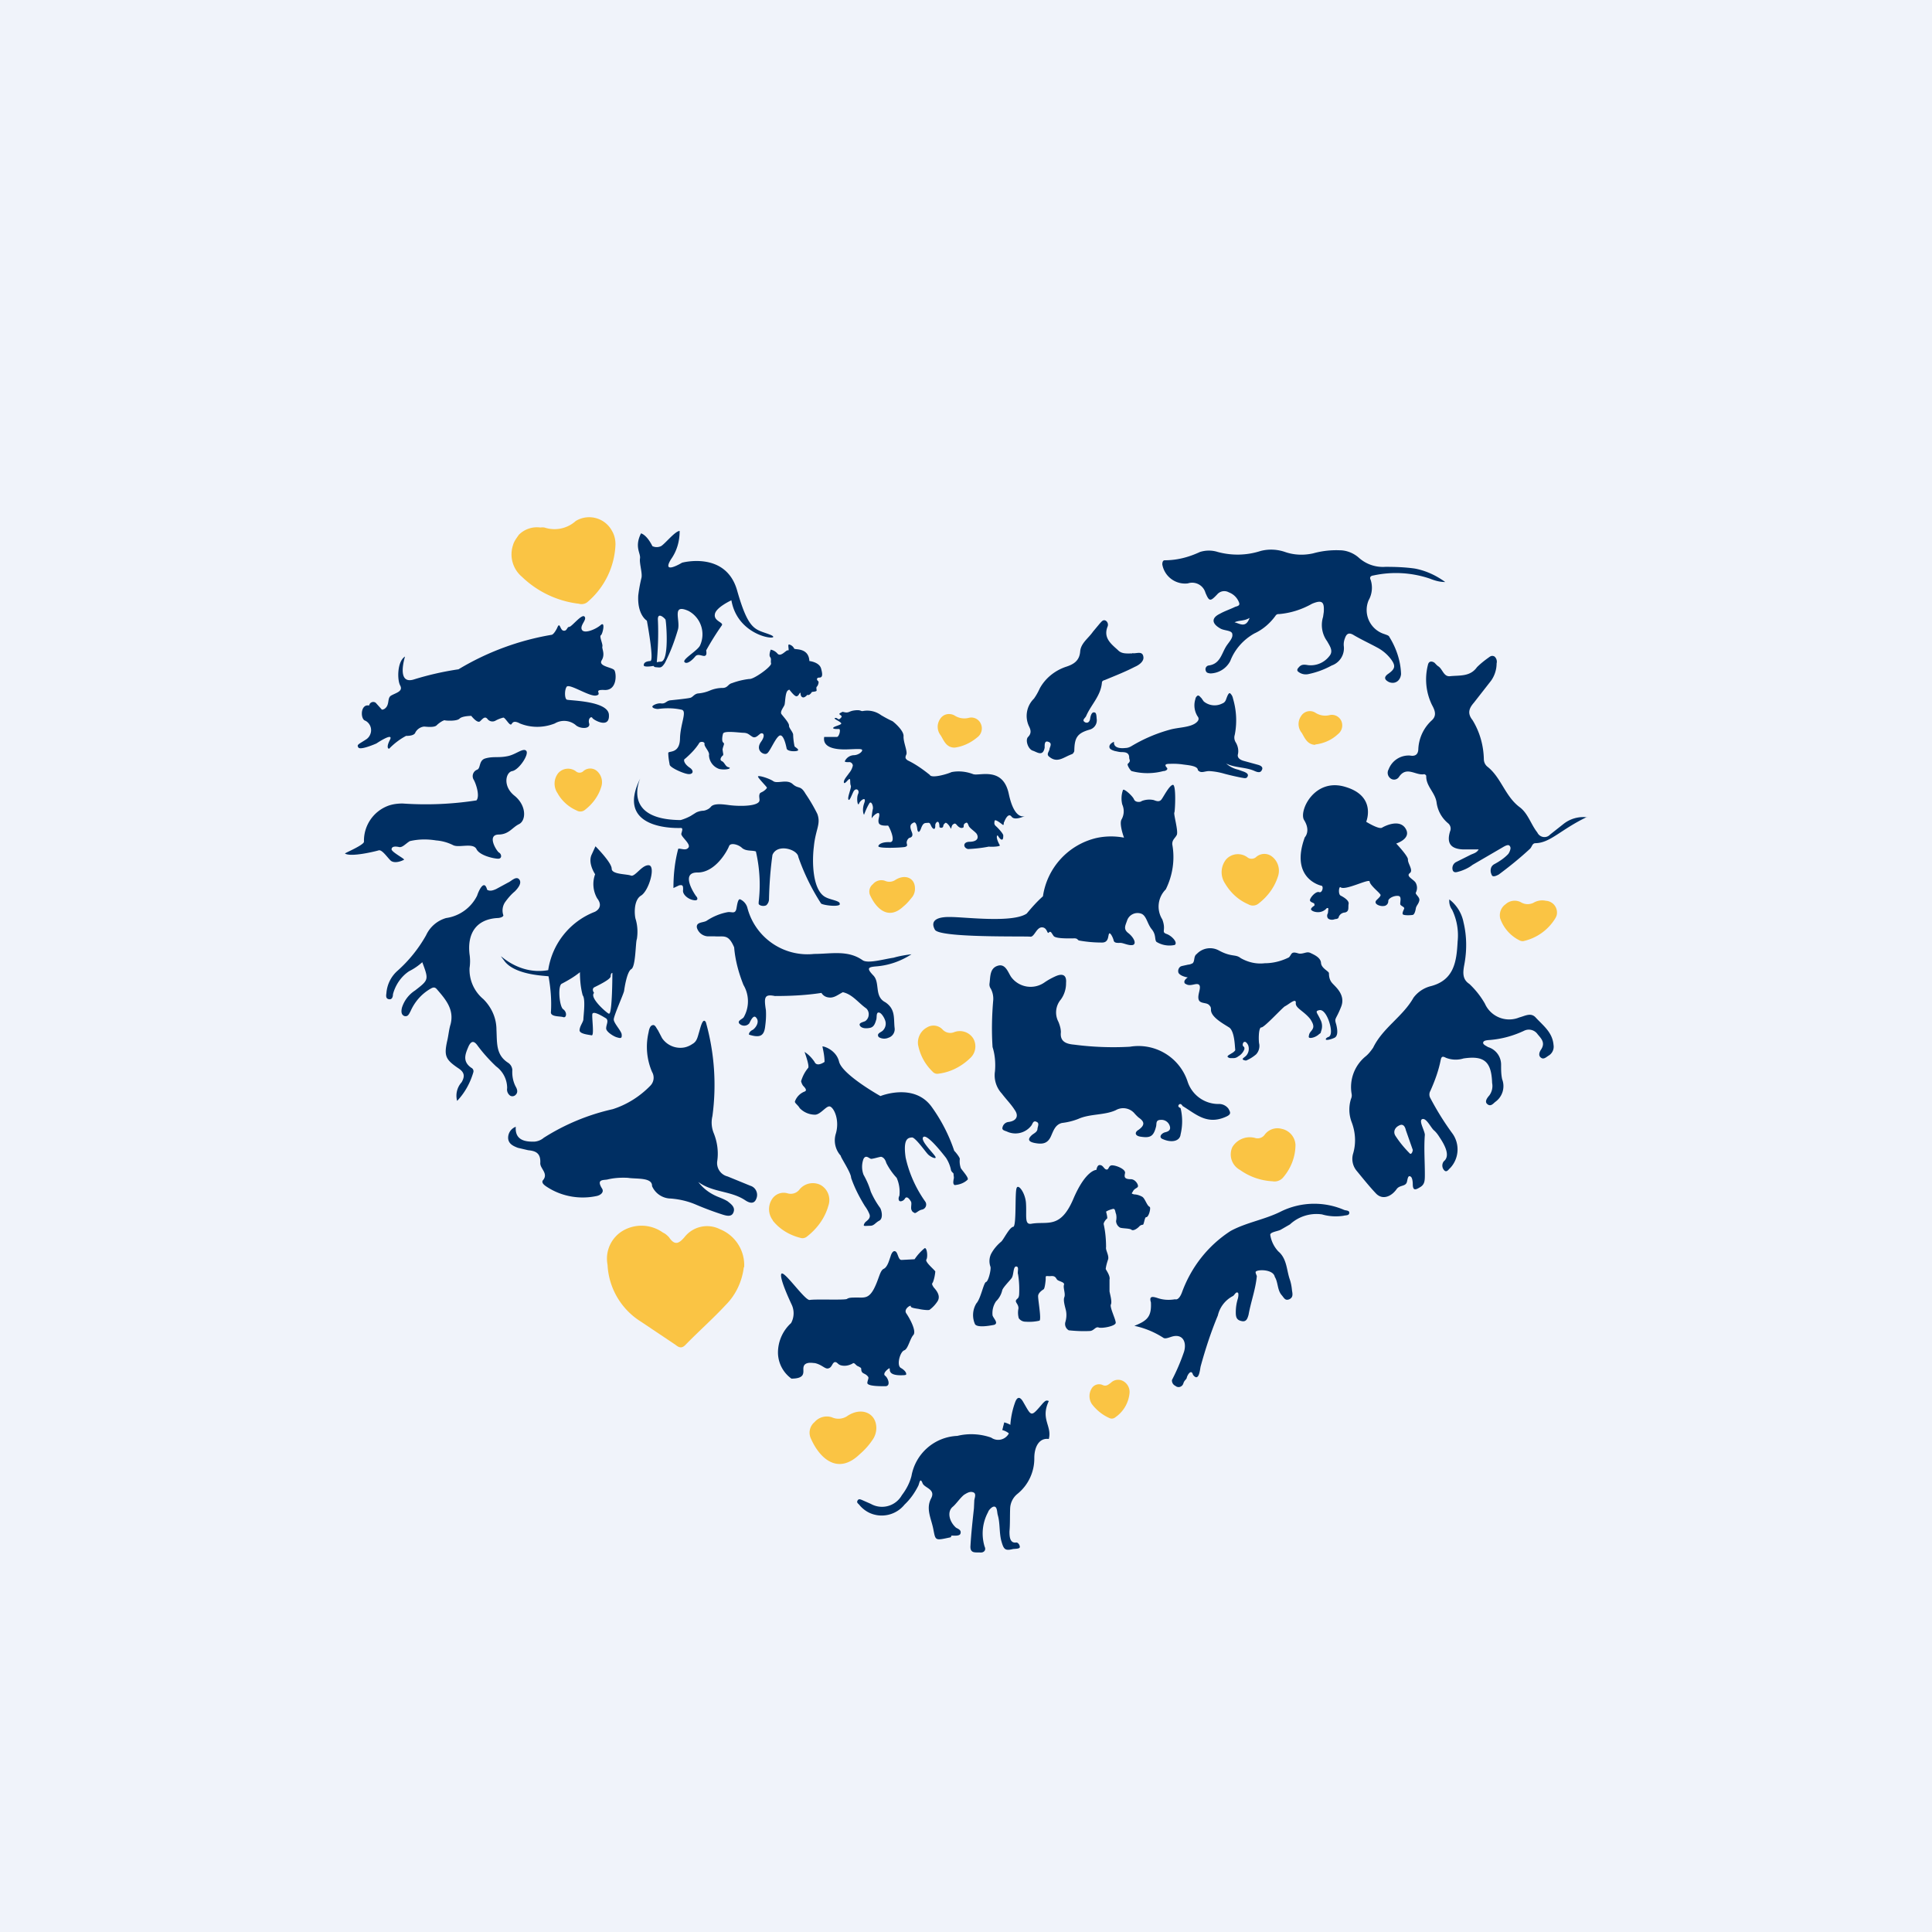 <svg width="56" height="56" viewBox="0 0 56 56" xmlns="http://www.w3.org/2000/svg"><path fill="#F0F3FA" d="M0 0h56v56H0z"/><path d="M30.4 40.61c-.25.53.1.72 0 1.1-.28-.04-.42.23-.42.55a1.32 1.32 0 0 1-.5 1.05.57.57 0 0 0-.2.4c-.01.22 0 .46-.02.68 0 .15.01.35.2.32.05 0 .1.07.1.13s-.14.05-.2.06c-.24.06-.27 0-.34-.25-.06-.25-.03-.5-.1-.74-.02-.06-.01-.25-.11-.24-.06 0-.16.11-.17.16a1.3 1.3 0 0 0-.1 1c.05.1-.02.18-.13.17-.13-.01-.3.04-.28-.2.02-.35.06-.71.1-1.08l.01-.22c0-.06.07-.2-.02-.24-.09-.04-.17 0-.28.07-.12.1-.23.27-.33.35-.16.14-.1.42.1.6.07.04.16.07.13.17-.02.08-.18.06-.25.06-.03 0-.01.04-.04.05-.46.1-.43.1-.5-.25-.06-.3-.22-.58-.06-.88.14-.27-.2-.3-.25-.44-.07-.18-.09 0-.12.07-.1.2-.23.39-.4.55a.85.85 0 0 1-1.02.24.86.86 0 0 1-.3-.24c-.03-.03-.07-.06-.05-.1.03-.08.09-.05.14-.03l.25.11a.66.66 0 0 0 .9-.25c.13-.17.23-.36.28-.56a1.41 1.41 0 0 1 1.33-1.16c.32-.08.67-.06.98.05a.35.35 0 0 0 .5-.1.36.36 0 0 0 .05-.18c.01-.26.06-.52.15-.76.06-.15.14-.15.23.01.25.43.21.45.58.02.04-.03.07-.09.16-.05Z" fill="#002F63"/><path d="M29.08 41.34a.62.62 0 0 1 .4.32l.02.05" stroke="#002F63" stroke-width=".23"/><path d="M18.5 17.26c.02-.17.05-.33.09-.5.04-.13-.06-.42-.04-.57.03-.15-.17-.33.03-.73 0 0 .16.03.33.37a.29.29 0 0 0 .25 0c.11-.06.41-.44.54-.44 0 .3-.08.58-.25.82-.29.47.32.1.32.1s1.28-.35 1.6.82c.34 1.19.53 1.1.96 1.27.43.18-.93.14-1.13-1 0 0-.46.21-.48.41-.03.2.27.23.2.32a8.1 8.1 0 0 0-.45.72c0 .03.03.14-.04.16-.07.02-.2-.08-.28.02-.08.1-.24.24-.31.16-.07-.08.38-.33.45-.48a.77.77 0 0 0-.33-1c-.51-.23-.23.27-.31.54-.1.34-.22.66-.38.97-.1.15-.13.13-.25.12-.12 0-.13-.15.13-.16.26 0 .16-1.17.14-1.22-.03-.05-.24-.24-.22.02.02.43 0 .87-.04 1.3-.04.02-.38.08-.37 0 0-.07.06-.11.19-.12.12 0-.1-1.17-.1-1.17s-.28-.16-.25-.73Z" fill="#002F63"/><path d="M15.66 15.29a.5.5 0 0 1 .12 0 .92.92 0 0 0 .91-.19.75.75 0 0 1 1.05.29c.07.12.1.25.1.39a2.3 2.3 0 0 1-.8 1.66.27.27 0 0 1-.26.06 2.86 2.86 0 0 1-1.65-.78.85.85 0 0 1-.26-.92c.03-.11.1-.2.17-.3a.74.74 0 0 1 .62-.21Z" fill="#FAC444"/><path d="M17.53 20c.36.01.34-.47.28-.57-.05-.09-.48-.11-.37-.29.11-.18 0-.34.02-.4.02-.07-.1-.3-.04-.33.05-.04.13-.4 0-.3-.13.12-.47.27-.55.15-.08-.13.16-.3.07-.39-.08-.08-.37.3-.44.3s-.06.13-.17.11c-.1-.02-.1-.28-.18-.08-.1.2-.16.2-.16.2-.95.16-1.87.5-2.7 1a8.6 8.6 0 0 0-1.28.29c-.54.18-.27-.66-.27-.66-.23.14-.23.68-.14.84.09.17-.12.21-.26.29-.13.07-.03.28-.2.39a.16.16 0 0 1-.07.02l-.18-.2a.12.12 0 0 0-.19.08.2.2 0 0 0-.08 0c-.18.05-.16.41-.03.44a.31.31 0 0 1 .14.4.31.31 0 0 1-.1.13c-.24.16-.3.16-.24.25.07.08.52-.12.52-.12s.52-.35.39-.1c-.13.25-.02.28 0 .23.14-.14.3-.26.47-.35.05 0 .24 0 .27-.1a.33.33 0 0 1 .25-.17c.04 0 .3.04.37-.04.07-.07.21-.16.24-.14.03.01.34.03.42-.05.08-.08.34-.08.34-.08s.17.22.25.16c.07-.06.14-.17.22-.07a.18.18 0 0 0 .23.05c.07-.04.15-.07.23-.09.05 0 .16.2.21.2.05.02.03-.16.27-.03.32.13.68.13 1.01 0a.53.53 0 0 1 .6.04c.12.12.43.13.4-.03-.05-.15.06-.23.09-.17.02.05.5.33.48-.08 0-.42-1.15-.42-1.22-.45-.07-.03-.07-.3 0-.38.1-.08.66.3.85.26.2-.04-.12-.18.25-.16ZM13.25 31.91a.58.58 0 0 1 .13-.54c.11-.19.07-.3-.1-.41-.37-.25-.41-.36-.32-.78.04-.16.05-.33.1-.49.11-.43-.14-.72-.4-1.02-.07-.08-.13-.04-.2 0-.25.15-.44.37-.56.64-.04.07-.07.17-.18.14-.1-.04-.09-.15-.07-.24a.92.92 0 0 1 .38-.5c.4-.31.4-.31.21-.82-.11.1-.24.19-.38.26-.23.15-.4.4-.47.67 0 .06-.02.17-.13.14-.08-.02-.07-.1-.06-.17a.96.96 0 0 1 .32-.65 4 4 0 0 0 .83-1.03.92.92 0 0 1 .58-.5 1.19 1.19 0 0 0 .9-.65c.03-.1.2-.51.29-.17.08.05.17.02.26-.02l.35-.19c.08-.03.23-.2.32-.09.09.11-.05.27-.13.35-.11.09-.2.2-.28.31a.43.43 0 0 0-.05.38c0 .05-.1.08-.18.08-.61.04-.87.45-.8 1.05.02.13.02.27 0 .4a1.11 1.11 0 0 0 .4.9c.24.24.38.55.38.89.02.38-.02.72.33.95a.27.27 0 0 1 .13.21c-.01.17.02.34.1.49.04.07.07.16 0 .23a.13.13 0 0 1-.16.03.22.22 0 0 1-.09-.22.78.78 0 0 0-.32-.63c-.2-.19-.39-.4-.55-.62-.1-.13-.17-.11-.24.02-.1.23-.2.45.07.64a.11.11 0 0 1 .06.13c-.09.31-.25.6-.47.83ZM20.24 34.26c.15.2.35.34.57.43.1.04.2.08.28.13.1.08.23.17.17.32-.05.14-.2.1-.3.07a8.87 8.87 0 0 1-.78-.29c-.23-.1-.48-.16-.74-.18a.6.6 0 0 1-.54-.36c.01-.26-.45-.2-.7-.24-.2-.01-.4 0-.6.05-.12.02-.32-.01-.15.26.07.11-.05.2-.17.22-.48.1-.99.01-1.4-.25-.08-.05-.19-.12-.15-.2.18-.2-.07-.34-.07-.5.02-.31-.15-.36-.35-.38l-.3-.07c-.13-.05-.26-.11-.28-.26a.34.34 0 0 1 .22-.35c-.03.4.29.44.55.43.1-.01.19-.05.26-.11a6.29 6.29 0 0 1 2-.83c.41-.13.79-.37 1.09-.68a.33.33 0 0 0 .05-.4 1.84 1.84 0 0 1-.1-1.15c.01-.07.04-.18.1-.2.09-.04.12.08.17.14l.12.23a.64.64 0 0 0 .65.27.63.63 0 0 0 .23-.1c.13-.07.15-.2.19-.33.04-.13.11-.46.2-.3a6.72 6.72 0 0 1 .19 2.72.81.81 0 0 0 .04.5c.1.25.14.53.1.8a.4.4 0 0 0 .3.45l.66.27a.27.27 0 0 1 .17.15.28.28 0 0 1 0 .23c-.07.18-.23.1-.32.04-.42-.28-.94-.22-1.36-.53ZM24.37 33.5a.66.66 0 0 1-.14-.65c.12-.43-.09-.8-.2-.78-.1.01-.25.23-.4.24a.62.62 0 0 1-.45-.19c-.05-.09-.14-.14-.14-.19a.48.48 0 0 1 .28-.29c.11-.04-.04-.16-.05-.18a.4.4 0 0 1-.05-.12c.04-.13.1-.26.2-.38.06-.04-.1-.47-.1-.47.11.07.21.17.29.29.07.16.29 0 .29 0 0-.15-.03-.3-.06-.44-.04-.04.39.06.48.43.09.38 1.2 1 1.2 1s.98-.4 1.49.32c.28.39.5.82.65 1.27.01 0 .16.18.16.23-.01.1 0 .18.03.27.05.08.23.27.2.33-.1.1-.24.15-.38.16-.05-.03-.04-.09-.03-.16.02-.08 0-.08 0-.16 0-.04-.07-.05-.08-.14a1.03 1.03 0 0 0-.14-.33c-.04-.05-.55-.72-.66-.6-.1.11.37.53.36.59 0 .05-.16-.02-.23-.1-.06-.06-.37-.5-.46-.48-.1.01-.26.02-.18.58.1.46.3.9.57 1.28a.15.15 0 0 1-.09.23c-.11.02-.17.11-.22.1-.04-.03-.06-.02-.09-.09-.03-.07.02-.2-.02-.25-.03-.05-.11-.17-.17-.08-.03.06-.12.1-.16.07-.04-.04-.02-.12 0-.15a1 1 0 0 0-.08-.52 1.88 1.88 0 0 1-.3-.43c-.04-.14-.11-.17-.15-.18-.04 0-.23.06-.29.06-.06-.01-.15-.13-.22 0a.65.65 0 0 0 0 .46c.09.16.16.32.21.49.07.16.16.32.27.47.04.06.1.3-.02.37-.12.06-.15.15-.27.15-.12 0-.2.02-.18-.03a.18.18 0 0 1 .06-.09c.03-.03.15-.1.1-.22a1.05 1.05 0 0 0-.13-.23c-.16-.26-.3-.53-.4-.82 0-.15-.31-.6-.3-.64Z" fill="#002F63"/><path d="M21.56 36.73c-.05.41-.23.8-.52 1.09-.37.4-.78.76-1.16 1.15-.11.12-.19.1-.3.01l-1-.67a2.06 2.06 0 0 1-.97-1.65.94.94 0 0 1 .45-.99 1.07 1.07 0 0 1 1.16.06c.07.03.12.08.17.13.16.24.28.2.45 0a.83.83 0 0 1 1.03-.23 1.12 1.12 0 0 1 .7 1.1Z" fill="#FAC444"/><path d="M28.82 38.4s-.49.11-.56-.02a.65.65 0 0 1 .04-.6c.13-.14.21-.6.28-.62.07-.02.15-.36.13-.44a.48.48 0 0 1 .02-.38c.07-.13.17-.25.29-.35.07-.06.24-.42.35-.43.1-.02.04-1.02.1-1.13.05-.12.26.16.27.47.02.36-.05.61.16.57.46-.08.84.17 1.22-.74.36-.83.66-.82.66-.82s.02-.15.1-.14c.1 0 .12.13.2.13.06 0 .05-.1.13-.12.1-.02.42.1.4.22-.02.1-.04.18.17.18.13 0 .23.17.2.22-.02.04-.1.05-.14.13-.04.07-.06.06.03.09.08 0 .17.03.24.07.08.05.13.25.21.29.05.01-.02.31-.1.3-.04 0-.06.2-.09.22a.15.15 0 0 0-.1.04c-.04.05-.18.16-.24.1-.06-.04-.28-.03-.33-.06a.23.23 0 0 1-.11-.19.46.46 0 0 0 0-.2c-.03-.07-.02-.16-.09-.15-.07.02-.14.04-.2.08 0 0 .05.18.03.2-.02.01-.1.1-.1.16.05.22.07.45.07.67-.02.08.09.24.06.35-.03.09-.06.19-.07.28 0 .02.14.2.11.31v.34c.01.07.08.3.04.38-.04.08.14.43.14.53 0 .1-.4.17-.49.14-.1-.04-.14.1-.27.1-.2.01-.4 0-.6-.02a.21.21 0 0 1-.1-.24c.03-.1.04-.21.02-.32-.02-.1-.09-.3-.05-.4.04-.1-.04-.27-.01-.36.03-.08-.16-.1-.2-.15-.04-.05-.05-.12-.2-.1-.14 0-.13-.03-.13.1-.01.11-.03.26-.06.28-.03.02-.16.1-.16.2 0 .13.1.67.04.71-.13.03-.26.04-.4.03a.24.24 0 0 1-.2-.1.6.6 0 0 1-.01-.28c.01-.12-.1-.18-.07-.24s.08-.04.09-.17c.01-.2 0-.39-.03-.58-.03-.07.04-.22-.05-.23-.1-.01-.07.25-.14.34-.06.08-.25.27-.27.35a.65.65 0 0 1-.18.32.61.61 0 0 0-.1.41c.03.09.18.22.05.27Z" fill="#002F63"/><path d="M31.65 40.7a.42.42 0 0 1-.01-.45.25.25 0 0 1 .33-.1c.1.04.16-.02.23-.07a.3.3 0 0 1 .37-.04.36.36 0 0 1 .17.34.96.96 0 0 1-.41.7.16.16 0 0 1-.18.02c-.2-.09-.37-.23-.5-.4ZM25.4 41.36a.6.6 0 0 1-.12.39c-.1.15-.23.29-.37.41-.63.6-1.15.11-1.4-.45a.4.4 0 0 1 .1-.49.47.47 0 0 1 .5-.14.46.46 0 0 0 .47-.05c.4-.25.8-.07.82.33Z" fill="#FAC444"/><path d="M32.88 38.43c.38-.15.5-.27.48-.68-.06-.19.05-.17.18-.13.17.06.34.07.52.04.1.03.17-.12.2-.2.27-.74.76-1.36 1.41-1.78.46-.25 1-.33 1.47-.57a2.19 2.19 0 0 1 1.82-.04c.05.02.15.01.15.08 0 .09-.1.07-.17.09-.2.03-.42.02-.62-.04a1.13 1.13 0 0 0-.93.29l-.26.15c-.08.05-.33.07-.31.16.03.18.11.34.23.47.25.21.24.53.33.8.04.11.06.23.07.34.02.11.03.2-.08.25-.12.05-.15-.04-.22-.12-.13-.15-.1-.37-.2-.53-.04-.21-.45-.22-.54-.16-.04.02.01.1.02.14-.04.4-.17.73-.24 1.12-.03.1-.06.22-.21.18-.14-.03-.16-.12-.16-.25 0-.14.02-.27.06-.4.01-.03.03-.15 0-.17-.06-.04-.1.08-.15.1a.85.85 0 0 0-.43.56c-.2.48-.36.97-.5 1.48-.02.1-.05.46-.22.24-.05-.18-.16 0-.18.08-.01.06-.07.07-.1.17a.15.15 0 0 1-.1.1.14.14 0 0 1-.13-.03.17.17 0 0 1-.1-.17 5.91 5.91 0 0 0 .35-.82c.08-.27-.03-.5-.3-.45-.11.02-.24.1-.31.04a2.5 2.5 0 0 0-.83-.34Z" fill="#002F63"/><path d="M26.61 30.28a.5.5 0 0 1 .26-.5.36.36 0 0 1 .45.06.3.3 0 0 0 .33.08.46.46 0 0 1 .56.18.46.46 0 0 1-.1.58c-.25.24-.57.4-.9.44a.18.18 0 0 1-.18-.06 1.45 1.45 0 0 1-.42-.78Z" fill="#FAC444"/><path d="M25.66 29.05c-.33-.17-.14-.57-.35-.78-.2-.21-.15-.24.1-.26.36-.03.7-.15 1.01-.35-.17.02-.35.05-.52.1-.28.04-.75.18-.9.07-.43-.3-.91-.18-1.4-.18a1.8 1.8 0 0 1-1.94-1.35.38.38 0 0 0-.2-.23c-.08-.04-.1.22-.12.29-.04.14-.14.06-.25.08-.22.04-.43.13-.61.25-.1.06-.31.03-.28.2a.35.35 0 0 0 .31.25h.2c.27.02.4-.08.57.32.03.37.13.74.27 1.09a.93.93 0 0 1 .01.93c-.03.06-.2.1-.13.19a.2.2 0 0 0 .14.06.19.19 0 0 0 .15-.07c.03-.06.12-.27.2-.16.1.11 0 .28-.1.35-.05.02-.12.08-.11.14.32.1.44.04.47-.25.02-.15.03-.3.02-.46-.06-.38-.04-.47.26-.41.45 0 .9-.02 1.35-.09a.27.27 0 0 0 .2.13c.16.03.28-.08.42-.15.28.06.45.31.68.47a.23.23 0 0 1 .07.18.24.24 0 0 1-.09.18c-.05.04-.24.05-.15.16.07.07.2.06.29.04.11-.03.14-.14.17-.24.02-.06-.01-.22.08-.2.07.01.15.15.17.21a.28.28 0 0 1-.07.32c-.06.05-.18.08-.11.18a.3.3 0 0 0 .28.02.26.26 0 0 0 .18-.29c-.03-.28.03-.54-.27-.74ZM23.89 21.36h.37c.06 0 .12-.22.06-.23-.02 0-.18.01-.17-.03.01-.05.27-.09.23-.14-.04-.06-.25-.13-.17-.15.08-.01.08.09.16 0 .09-.08-.1-.09-.02-.14.1-.05.04-.04.16-.02.11.01.1-.04.27-.06.18-.02.16.03.23.02a.68.68 0 0 1 .53.12c.29.17.32.16.35.19.04.03.31.26.3.42-.01.17.12.44.08.53-.04.09-.03.12.04.17.23.11.44.26.64.42.05.11.5-.02.63-.08.2-.04.42-.02.63.06.18.06.86-.23 1.03.57.17.8.47.64.47.64s-.3.15-.39.02c-.1-.13-.2.12-.21.15-.03.03 0 .1-.04.09-.03-.02-.22-.18-.24-.12-.01.06-.02.1.03.15.05.04.23.23.22.28 0 .05 0 .16-.08.1-.07-.06-.08-.14-.1-.09-.03.06.05.22.08.27.02.04-.23.05-.32.04-.2.04-.4.06-.6.07-.14-.03-.16-.2.03-.21.26 0 .28-.13.22-.23-.05-.07-.2-.16-.23-.23s-.04-.12-.1-.08c-.08.04-.02.12-.07.13-.04.02-.1.01-.17-.07-.05-.06-.07-.06-.12-.02-.03.02-.04.08-.05.11 0 .03-.01 0-.06-.08-.05-.06-.09-.1-.12-.07-.02.03-.04.02-.05.09-.01.06-.1.05-.11.02 0-.03 0-.14-.05-.15-.04 0-.08.07-.07.12 0 .04-.01.12-.07.07-.07-.06-.06-.17-.14-.16-.09.01-.14-.02-.21.18-.07.17-.1.02-.1.02s-.02-.27-.12-.2c-.1.05-.1.12-.04.27.06.15-.06.16-.08.17a.18.18 0 0 0-.07.13c0 .06.05.1-.05.13-.1.02-.76.05-.77-.02 0-.05.1-.13.33-.12.21.01-.03-.48-.05-.48-.04 0-.24.02-.27-.08-.03-.1.04-.2.01-.27-.02-.05-.15.04-.2.12-.03.07 0-.17.02-.25.02-.08-.05-.27-.11-.15-.06.1-.1.2-.14.3 0 .06-.08-.1 0-.32s-.12-.08-.15.01c-.04.1-.08-.15-.03-.27.06-.12-.06-.2-.13-.08-.06.12-.12.3-.15.23-.03-.07.1-.35.07-.4-.03-.07 0-.2-.04-.19-.04.01-.14.17-.16.1-.01-.08.09-.18.15-.27a.5.5 0 0 0 .11-.22.11.11 0 0 0-.09-.1c-.03 0-.16.01-.14-.03a.3.3 0 0 1 .25-.17c.14 0 .26-.1.25-.15-.01-.04-.13-.03-.4-.02-.45.02-.75-.08-.7-.36Z" fill="#002F63"/><path d="M27.67 21.67c-.24 0-.31-.2-.4-.35a.4.4 0 0 1-.02-.48.3.3 0 0 1 .3-.14.3.3 0 0 1 .12.04.52.52 0 0 0 .4.07.3.3 0 0 1 .36.17.32.32 0 0 1-.1.39c-.19.16-.42.27-.66.3Z" fill="#FAC444"/><path d="M41.89 16.87c-.16 0-.3-.04-.45-.1a3.07 3.07 0 0 0-1.63-.09c-.08.01-.12.05-.08.13a.74.74 0 0 1-.06.59.73.73 0 0 0 .46.98c.05.02.13.04.14.08.2.32.33.7.34 1.08-.02.2-.18.3-.35.23-.14-.07-.15-.15-.02-.24.2-.14.22-.23.08-.42a1.2 1.2 0 0 0-.4-.34c-.22-.12-.46-.23-.68-.36-.16-.1-.22-.02-.26.1a.48.48 0 0 0-.03.21.53.53 0 0 1-.35.57c-.22.12-.44.2-.68.25a.35.35 0 0 1-.29-.07c-.05-.04-.02-.09.01-.12.08-.1.16-.09.28-.07a.68.68 0 0 0 .61-.26c.13-.15.01-.3-.06-.43a.8.8 0 0 1-.12-.71l.02-.14c.02-.3-.05-.36-.34-.24-.3.17-.62.27-.96.3a.1.1 0 0 0-.1.05c-.16.22-.37.4-.61.51-.32.18-.57.46-.7.8a.67.67 0 0 1-.58.36c-.05-.01-.11-.01-.13-.08a.11.11 0 0 1 .08-.15c.32-.04.37-.31.49-.52.07-.13.22-.26.2-.38 0-.13-.24-.1-.36-.18-.24-.14-.25-.3 0-.42.14-.08.3-.13.44-.2.06-.02.14-.03.12-.11a.5.5 0 0 0-.3-.31.27.27 0 0 0-.34.06c-.2.21-.23.21-.34-.05a.4.4 0 0 0-.51-.27.67.67 0 0 1-.74-.55c0-.07.02-.12.07-.12.36 0 .7-.09 1.02-.24a.85.85 0 0 1 .52 0c.41.11.84.1 1.24-.03.23-.06.48-.05.71.03.26.09.54.1.81.04.25-.07.51-.1.77-.09.2 0 .4.08.55.21.22.2.5.29.78.27.28 0 .57.01.85.05.32.06.62.2.88.39Zm-6.1 1.17c.14.03.32.18.43-.13-.16.1-.3.06-.44.13ZM41.04 25.87a.3.3 0 0 0-.01-.29c-.07-.1-.28-.18-.17-.27.12-.08-.06-.28-.05-.4 0-.1-.34-.46-.34-.46s.42-.13.29-.4c-.16-.33-.6-.12-.7-.06-.09.06-.46-.17-.46-.17s.31-.74-.6-1.01c-.9-.28-1.36.7-1.2.96.2.32.02.5.02.5-.44 1.2.47 1.4.47 1.4.09 0 .04.22-.05.19-.1-.04-.28.17-.27.24.02.07.14.06.13.12v.03c-.05.03-.1.07-.1.11.02.05.12.08.2.08a.33.33 0 0 0 .26-.12h.03c.02.01.01.05.01.05l-.01.1a.14.14 0 0 0-.01.13c.03.06.13.07.19.05l.03-.01c.05 0 .1-.02.1-.05a.2.2 0 0 1 .18-.14c.14-.03.09-.15.11-.25.02-.1-.15-.2-.23-.24-.08-.04-.05-.29 0-.24.14.1.82-.26.84-.17 0 .09.23.28.28.34.04.05.08.05-.07.19-.13.12.1.2.2.18.05 0 .08-.03.1-.05a.15.15 0 0 0 .03-.1c.01-.08.18-.16.3-.14.1.02.03.2.05.25.03.05.13.07.11.12-.02.05-.06.12-.04.16.03.04.23.03.28.02.06 0 .09-.13.1-.2.02-.08.08-.12.1-.22.02-.1-.13-.18-.1-.23ZM29.76 26.48c.15-.18.3-.35.47-.5a2.04 2.04 0 0 1 1.55-1.69 2 2 0 0 1 .8-.01s-.15-.4-.07-.53a.48.48 0 0 0 .02-.43.72.72 0 0 1 .02-.42c.02-.06.28.17.32.27.04.1.2.08.22.05a.6.6 0 0 1 .35-.03c.08.03.16.06.22-.01.06-.07.22-.4.33-.43.11-.04.07.77.05.8-.03.04.12.54.07.65-.05.1-.14.14-.13.28.08.44.01.9-.19 1.3a.7.7 0 0 0-.1.87c.12.32-.04.36.12.42.15.05.34.25.24.32a.72.72 0 0 1-.53-.09c-.06-.07 0-.2-.14-.37-.13-.16-.15-.4-.31-.45a.32.32 0 0 0-.4.2c-.05.15-.12.25.04.37.15.12.24.3.13.34-.11.03-.28-.06-.36-.06-.09 0-.18.01-.2-.07-.02-.09-.1-.24-.13-.2-.04.05 0 .27-.22.26-.22 0-.44-.02-.66-.06-.05-.03-.04-.07-.17-.06-.14 0-.5.01-.56-.07-.06-.08-.08-.16-.14-.1-.05.06-.04-.15-.2-.15s-.22.29-.34.27c-.12-.02-2.62.04-2.76-.2-.14-.25.03-.38.45-.37.42 0 1.8.18 2.21-.1Z" fill="#002F63"/><path d="M37.05 25.38c-.1.33-.3.6-.57.81a.26.26 0 0 1-.3.02c-.28-.12-.51-.33-.67-.6a.59.59 0 0 1 .03-.7.46.46 0 0 1 .63-.05.2.2 0 0 0 .23-.01.36.36 0 0 1 .46-.03.52.52 0 0 1 .19.56Z" fill="#FAC444"/><path d="M34.42 28.33s-.2-.03-.26-.13a.16.16 0 0 1 .04-.17c.03-.03.07-.03.24-.07.04 0 .09-.02.13-.04.07-.07.02-.2.12-.27a.53.53 0 0 1 .64-.1c.37.2.48.1.63.22.21.12.45.18.7.15.24 0 .48-.06.7-.17.07-.07.06-.14.16-.14.1.01.11.04.2.03.1-.01.17-.06.26-.02.1.05.3.13.31.29.01.16.23.24.23.3 0 .1.02.2.09.28.08.1.41.34.26.7-.15.38-.2.31-.14.5.05.2.05.36-.07.4-.09.04-.22.07-.23.04v-.02a.1.1 0 0 1 .03-.03l.03-.02c.03 0 .13-.04.07-.32-.05-.23-.18-.49-.32-.46-.14.03-.06.07.03.27a.4.4 0 0 1 .03.32c-.02.04 0 .07-.06.1-.1.1-.27.14-.3.1a.06.06 0 0 1 0-.05c.01-.1.08-.13.11-.2.05-.09-.02-.2-.07-.28-.19-.24-.44-.32-.42-.47.01-.16-.21.05-.32.1-.1.07-.6.62-.68.61-.09 0-.08.43-.06.48a.36.36 0 0 1-.09.3 1.1 1.1 0 0 1-.29.18c-.04 0-.1-.02-.1-.04 0-.03.05-.05.1-.1a.3.3 0 0 0 .06-.3c-.02-.05-.07-.11-.1-.1h-.02a.1.1 0 0 0-.03.12c.02.02.04.03.04.06v.03a.4.4 0 0 1-.18.21.21.21 0 0 1-.13.05h-.1a.12.12 0 0 1-.08-.04c0-.04.08-.07.12-.1a.3.3 0 0 0 .1-.08c.01-.03 0-.04 0-.07-.01-.09-.02-.47-.16-.59-.15-.1-.54-.3-.54-.52 0-.04 0-.08-.03-.11-.07-.11-.21-.06-.3-.14-.11-.13.08-.4-.02-.48-.08-.06-.25.07-.38-.02-.02 0-.04-.03-.04-.05 0 0-.02-.06.1-.14ZM34.22 32.12c.06.25.06.51 0 .76-.02.2-.26.25-.51.14-.14-.05-.05-.17.06-.2.14-.03.17-.1.13-.2a.25.25 0 0 0-.25-.16c-.16 0-.12.11-.14.19-.07.28-.16.34-.43.3-.19-.02-.2-.13-.08-.2.21-.15.16-.25 0-.36a1.39 1.39 0 0 1-.11-.11.43.43 0 0 0-.55-.1c-.33.15-.74.1-1.08.25-.15.06-.31.1-.48.12-.2.05-.25.24-.32.39-.1.22-.26.23-.47.19-.2-.04-.2-.12-.08-.23.06-.05.14-.08.16-.16 0-.08.07-.18-.02-.22-.11-.06-.12.07-.16.11a.58.58 0 0 1-.7.17c-.07-.03-.16-.04-.13-.13a.2.2 0 0 1 .18-.15c.22-.03.3-.17.17-.35-.1-.16-.25-.31-.37-.47a.78.78 0 0 1-.2-.65c.02-.24 0-.48-.07-.7-.03-.46-.02-.91.02-1.37a.62.62 0 0 0-.07-.32.21.21 0 0 1-.04-.14c.03-.2 0-.46.25-.53.22-.06.29.2.38.33a.7.7 0 0 0 .96.16c.1-.07.21-.13.32-.18.22-.1.33-.03.31.19a.8.8 0 0 1-.15.48.58.58 0 0 0-.07.65c.04.1.07.2.07.3-.03.27.15.34.39.36.53.07 1.08.09 1.61.06a1.5 1.5 0 0 1 1.67 1 .94.94 0 0 0 .89.66.34.34 0 0 1 .3.14c.05.1.1.16-.1.24-.54.23-.86-.1-1.23-.32-.02-.03-.05-.08-.1-.05-.06.06 0 .09.04.11ZM23.8 19.38c-.05-.19-.34-.22-.34-.22-.02-.4-.43-.32-.44-.36a.22.22 0 0 0-.15-.12c-.05 0 .02.2-.03.17-.05-.02-.2.2-.3.1a.35.35 0 0 0-.2-.12s-.06.15-.02.21c.05.07.01.1.03.19.02.09-.51.47-.63.45-.17.02-.34.06-.5.12-.12.03-.12.13-.26.14a.96.96 0 0 0-.37.07 1.1 1.1 0 0 1-.36.09c-.12.02-.15.12-.24.13-.08.02-.47.06-.57.07-.11.02-.13.1-.25.09-.11-.02-.28.06-.26.1.02.05.13.06.16.06.22-.03.45-.03.68.02.18.03-.03.4-.04.84-.01.44-.32.35-.34.41 0 .12.02.23.04.34 0 .08.35.24.5.27.17.04.23-.08.08-.18-.15-.1-.2-.23-.13-.26.15-.13.29-.27.4-.44.02-.07.18-.06.16.02-.01.07.16.23.13.32a.44.44 0 0 0 .3.4c.2.04.38-.02.27-.05-.1-.02-.11-.14-.2-.18-.08-.04 0-.14.03-.16.03-.02 0-.09 0-.14-.02-.04.02-.13.03-.17.01-.04.01-.04-.02-.07-.04-.03-.03-.17 0-.26.04-.08.41-.03.57-.02.15 0 .17.05.27.11.1.07.18-.05.25-.09.08-.03.14.06.01.24-.18.25.08.4.17.34.09-.05.25-.47.37-.52.11-.04.18.27.2.37.01.1.3.1.33.06.03-.04-.1-.1-.1-.12a1.9 1.9 0 0 1-.04-.32c.01-.08-.13-.21-.12-.28 0-.08-.15-.24-.21-.32-.07-.07.05-.2.08-.28.02-.07.02-.32.08-.4a.12.12 0 0 1 .06-.04c.14.18.19.2.22.19.06-.02.07-.1.1-.1.01 0-.01.1.06.13.04.02.1-.02.14-.07.06.03.12-.06.13-.08.02-.01.1-.01.13-.03.03-.01-.02-.1.02-.13.03-.03.07-.14.03-.16-.04-.03-.05-.1.04-.1s.1-.08.05-.26Z" fill="#002F63"/><path d="M22.4 35.37a.53.53 0 0 1-.03-.6.4.4 0 0 1 .46-.18.32.32 0 0 0 .35-.12.5.5 0 0 1 .61-.12.5.5 0 0 1 .22.6c-.1.36-.33.67-.63.9a.2.2 0 0 1-.18.03c-.32-.08-.6-.25-.8-.5Z" fill="#FAC444"/><path d="M35.54 22.13c.1.09.22.15.35.18l.17.06c.07.03.14.07.1.14-.03.07-.11.04-.18.03a7.5 7.5 0 0 1-.48-.11 2 2 0 0 0-.45-.08c-.14 0-.24.08-.33-.03 0-.12-.27-.14-.42-.16a1.96 1.96 0 0 0-.38-.02c-.08 0-.2 0-.1.11.05.05-.03.1-.1.1-.3.08-.62.08-.92 0-.04-.02-.14-.18-.11-.21.1-.09.04-.11.04-.18 0-.14-.1-.16-.22-.16-.07 0-.13-.02-.19-.03-.07-.02-.15-.05-.16-.1-.02-.07.04-.13.13-.17-.02.18.18.2.34.18.05 0 .11-.02.16-.05.35-.21.72-.37 1.12-.48.24-.07.6-.06.77-.21.07-.06.08-.12.03-.18a.6.6 0 0 1-.06-.5c0-.03.03-.08.07-.1.05 0 .07.05.1.07l.07.1a.49.49 0 0 0 .54.06c.08-.03.1-.09.12-.15.02-.05.07-.2.12-.13.04.04.06.09.07.14.1.34.12.7.05 1.05a.26.26 0 0 0 .03.22c.06.1.09.23.06.35-.02.1.07.16.19.19l.4.11c.1.03.15.08.1.16-.04.08-.13.05-.2.02-.26-.12-.58-.09-.83-.22Z" fill="#002F63"/><path d="M38.12 21.59c-.23-.01-.3-.2-.39-.35a.4.4 0 0 1-.02-.48.3.3 0 0 1 .19-.14.3.3 0 0 1 .23.04.52.52 0 0 0 .4.07.3.3 0 0 1 .35.17.32.32 0 0 1-.1.38c-.18.17-.41.27-.66.3Z" fill="#FAC444"/><path d="M32.82 18.93c.1.03.29-.08.32.1.03.14-.13.25-.25.3-.27.14-.55.25-.84.37-.04.02-.1.02-.11.08-.03.39-.32.65-.46.98-.03.06-.14.12-.02.18.08.03.13-.03.14-.12.01-.06.04-.19.12-.17.07 0 .06.14.07.2a.28.28 0 0 1-.21.3c-.35.1-.43.23-.44.58 0 .03 0 .06-.02.08-.02.05-.06.05-.1.07-.2.08-.38.24-.6.06-.1-.07-.02-.14 0-.22 0-.06.1-.18-.04-.22-.11-.04-.1.1-.1.17-.05.27-.22.13-.34.09-.14-.04-.23-.31-.14-.4.1-.1.08-.2.03-.3a.7.7 0 0 1 .14-.81c.07-.1.12-.19.17-.3.16-.29.43-.51.75-.62.22-.07.4-.17.42-.45.02-.24.24-.38.37-.57l.2-.24c.05-.05.09-.12.17-.08a.14.14 0 0 1 .05.18c-.12.32.1.49.3.67.11.12.26.1.42.1Z" fill="#002F63"/><path d="M26.52 25.73a.4.4 0 0 1-.07.26c-.08.1-.16.2-.26.28-.43.41-.78.08-.96-.3a.27.27 0 0 1 .07-.34.32.32 0 0 1 .35-.1.31.31 0 0 0 .31-.03c.28-.17.55-.05.56.23ZM37.55 33.18c0 .35-.13.68-.35.94a.33.33 0 0 1-.32.12 1.78 1.78 0 0 1-.94-.33.51.51 0 0 1-.22-.66.59.59 0 0 1 .68-.26.25.25 0 0 0 .25-.09.46.46 0 0 1 .5-.18.5.5 0 0 1 .4.46Z" fill="#FAC444"/><path d="M10 24.74c-.02-.01.54-.24.55-.34a1.08 1.08 0 0 1 .69-1.04c.13-.05.28-.07.43-.07.71.05 1.43.02 2.14-.09.11-.13-.02-.5-.08-.6a.2.2 0 0 1 .1-.29c.11-.04.04-.28.25-.33.22-.06.37-.01.62-.06.24-.04.46-.25.55-.16.1.09-.2.55-.4.59-.19.03-.29.44.07.72.35.29.33.72.12.82-.2.1-.29.3-.6.3-.33.02-.05.47.02.52.08.04.1.18-.02.18-.12 0-.54-.09-.63-.28-.1-.19-.5-.03-.67-.11a1.33 1.33 0 0 0-.5-.14c-.25-.04-.5-.04-.76.02-.12.07-.22.2-.32.17-.1-.02-.2-.02-.21.06-.02.08.4.29.36.31-.05.03-.26.12-.38.03-.1-.09-.26-.34-.36-.3-.1.03-.8.2-.97.09ZM18.81 25.08c-.2-.02-.4.34-.52.3-.12-.05-.56-.03-.56-.2 0-.18-.47-.65-.47-.65l-.11.24c-.12.25.1.57.1.57a.83.83 0 0 0 .06.7c.21.27-.07.39-.07.39a2.15 2.15 0 0 0-1.35 1.69c-1 .18-1.6-.71-1.28-.28.31.44 1.24.44 1.29.46.06.34.09.68.07 1.02-.03.16.25.13.35.16.1.04.13-.14 0-.23-.11-.09-.16-.7-.03-.74.19-.1.36-.2.52-.33 0 .22.02.45.08.67.09.11.02.6.02.69 0 .08-.1.19-.11.31-.02.12.26.14.35.16.08.01 0-.52.02-.62.03-.1.3.07.4.13.08.07 0 .18 0 .29 0 .1.23.24.32.26.1.03.14.03.13-.08 0-.1-.23-.33-.23-.44 0-.11.29-.75.3-.83.01-.07.08-.56.21-.63.13-.08.12-.79.16-.87.03-.19.02-.38-.03-.56-.04-.1-.08-.56.15-.7.23-.14.43-.85.23-.88Zm-1.17 4.3c-.1-.06-.56-.47-.42-.6 0 0-.08-.1 0-.16.1-.05.48-.23.48-.32 0-.1.05-.1.05-.1s0 1.23-.1 1.18ZM22.94 39.96a.94.94 0 0 1-.39-.74 1.16 1.16 0 0 1 .38-.87.59.59 0 0 0 .01-.55c-.07-.15-.36-.78-.29-.88.08-.1.68.78.82.76.17-.03 1.02.01 1.08-.03.06-.04.13-.04.31-.04.19 0 .32.03.47-.25.15-.29.17-.52.28-.58.12-.05.17-.28.2-.35.02-.08.07-.19.14-.16.08.03.08.25.18.25l.38-.02c.08-.12.18-.23.29-.32.07-.03.1.26.05.33-.04.08.27.32.26.35-.01.1-.03.21-.07.31-.04.05-.02.07.02.14.05.06.22.23.12.4a.93.93 0 0 1-.23.25c-.01.03-.25 0-.32-.02-.06-.01-.25-.03-.23-.08.01-.05-.22.08-.13.21s.31.52.2.63c-.1.12-.15.4-.26.44-.12.04-.23.43-.1.51.11.06.18.15.15.2l-.05.01c-.05 0-.36.03-.41-.11-.02-.05 0-.08-.02-.09-.02 0-.22.15-.12.22.08.06.17.3 0 .3s-.53 0-.52-.1c.01-.08.04-.12.03-.16a.1.1 0 0 0-.02-.03c-.07-.08-.14-.07-.17-.13-.03-.05 0-.1-.04-.12l-.05-.03c-.09-.03-.1-.1-.16-.1l-.03.02c-.1.05-.2.07-.3.05-.12-.02-.12-.1-.2-.1-.08.02-.08.15-.18.18-.1.04-.18-.1-.4-.15-.05 0-.22-.04-.3.05-.07.09 0 .2-.06.3-.04.06-.13.1-.32.1ZM19.52 25.74c0-.39.04-.77.14-1.14.09-.01.23.07.3-.04.06-.11-.24-.32-.21-.4.02-.08.06-.17-.03-.16-.09 0-1.92.07-1.16-1.44 0 0-.57 1.2 1.17 1.21.1-.03.2-.07.29-.12l.08-.05.08-.05a.54.54 0 0 1 .19-.05c.05 0 .1-.02.14-.04a.29.29 0 0 0 .1-.08c.1-.11.39-.06.55-.04.35.04.8.02.85-.12.02-.06-.03-.15.02-.23l.03-.02c.1-.04.17-.12.17-.14-.01-.03-.25-.27-.26-.32 0-.05.32.05.44.13.12.09.4-.07.57.09.17.15.22.02.37.28.13.19.24.38.34.58.11.3-.05.44-.1.95-.06.48-.03 1.29.35 1.47.13.07.4.1.4.18v.03c-.06.07-.47.02-.54-.03a6.3 6.3 0 0 1-.66-1.35c-.02-.22-.61-.4-.75-.06-.06.43-.09.85-.1 1.28a.24.24 0 0 1-.08.18c-.08.04-.2.01-.22-.04v-.05c.06-.5.03-.99-.08-1.47-.11-.04-.28 0-.4-.1-.1-.1-.34-.17-.38-.05-.05.13-.39.76-.91.76-.52-.01-.08.64-.04.69.05.05.06.14-.08.11-.14-.02-.33-.16-.3-.3 0-.07 0-.12-.04-.13-.02-.01-.04 0-.07 0l-.17.08Z" fill="#002F63"/><path d="M17.43 22.8c-.08.27-.25.5-.47.67a.21.21 0 0 1-.25.02c-.23-.1-.43-.28-.55-.5a.49.49 0 0 1 .02-.58.38.38 0 0 1 .53-.04.16.16 0 0 0 .19-.01.3.3 0 0 1 .38-.03.43.43 0 0 1 .15.47Z" fill="#FAC444"/><path d="M46 23.68c-.77.37-1.06.75-1.49.76-.1 0-.1.1-.16.16-.29.27-.6.52-.91.75-.04.02-.13.07-.18.04a.1.1 0 0 1-.03-.05.25.25 0 0 1 0-.21.21.21 0 0 1 .08-.08c.15-.08.3-.18.41-.3a.38.38 0 0 0 .06-.14.1.1 0 0 0 0-.05.1.1 0 0 0-.03-.05c-.04-.04-.14.02-.16.03l-.91.53c-.1.08-.23.14-.35.18-.08.02-.18.07-.22-.02a.2.2 0 0 1 .09-.24l.4-.2c.09-.05.2-.06.26-.17h-.47c-.35-.02-.46-.19-.36-.52a.2.2 0 0 0-.06-.24.94.94 0 0 1-.33-.6c-.04-.29-.31-.47-.3-.77 0-.02-.04-.05-.06-.05-.24.05-.51-.25-.73.08a.17.17 0 0 1-.26.03.2.2 0 0 1-.04-.25.62.62 0 0 1 .62-.4c.16.03.23-.04.24-.17a1.2 1.2 0 0 1 .38-.84c.15-.13.12-.27.02-.45a1.69 1.69 0 0 1-.12-1.17c.02-.1.1-.12.19-.06.04.04.07.08.12.11.12.09.15.3.33.28.28-.03.58.02.78-.26.1-.1.2-.18.31-.26.06-.04.11-.1.2-.05a.2.2 0 0 1 .06.2c0 .18-.06.36-.16.5l-.5.64c-.13.15-.2.3-.04.5.21.34.32.73.33 1.13 0 .08.03.16.1.22.4.31.51.85.93 1.17.25.18.33.5.52.74a.23.23 0 0 0 .17.13.22.22 0 0 0 .2-.07l.38-.3a.92.92 0 0 1 .69-.2Z" fill="#002F63"/><path d="M43.48 26.6a.39.39 0 0 1 .16-.39.39.39 0 0 1 .44-.06.38.38 0 0 0 .4 0 .5.5 0 0 1 .33-.04.34.34 0 0 1 .32.35c0 .06-.02.11-.05.16a1.45 1.45 0 0 1-.93.66c-.03 0-.06 0-.1-.02a1.12 1.12 0 0 1-.57-.65Z" fill="#FAC444"/><path d="M42.01 26.07c.21.16.36.4.41.66.1.41.1.84.02 1.25-.04.22-.05.41.15.54.18.17.33.36.45.57a.77.77 0 0 0 1 .4c.16-.04.33-.15.47 0 .22.24.49.43.52.8a.3.3 0 0 1-.13.3c-.07.04-.15.13-.23.07-.09-.06-.05-.17 0-.24.13-.2 0-.32-.1-.44a.31.31 0 0 0-.4-.1c-.3.14-.62.23-.94.26-.06.01-.23 0-.24.08-.01.06.1.1.14.13a.53.53 0 0 1 .38.52c0 .14 0 .27.03.41a.56.56 0 0 1-.2.66c-.06.05-.13.14-.22.07-.1-.07-.02-.18.05-.26a.46.46 0 0 0 .08-.36c-.02-.62-.23-.8-.83-.71a.77.77 0 0 1-.51-.02c-.11-.06-.13-.02-.15.06-.06.31-.17.61-.3.9a.21.21 0 0 0 0 .21c.19.36.4.7.65 1.04a.79.79 0 0 1-.07.98c-.05.04-.1.14-.17.08a.2.2 0 0 1-.02-.27c.2-.16.02-.48-.12-.69-.05-.08-.1-.15-.17-.21-.09-.08-.22-.37-.34-.32-.1.05.07.32.08.45-.03.39 0 .76 0 1.14 0 .18 0 .29-.12.37-.13.08-.23.14-.23-.08 0-.05-.01-.2-.07-.22-.07-.04-.08.08-.1.16-.04.14-.21.08-.3.21-.15.21-.4.32-.59.13-.2-.21-.39-.45-.58-.68a.54.54 0 0 1-.09-.48c.09-.3.07-.62-.04-.91a1.03 1.03 0 0 1-.02-.68.24.24 0 0 0 .02-.13 1.15 1.15 0 0 1 .39-1.09c.09-.07.16-.16.23-.26.28-.58.86-.9 1.17-1.45a.9.9 0 0 1 .48-.33c.7-.17.77-.72.8-1.3a1.7 1.7 0 0 0-.16-.92.43.43 0 0 1-.08-.3Zm-1.06 7.26-.2-.57c-.02-.09-.07-.2-.19-.14-.13.06-.18.18-.12.29.12.19.27.37.43.53.04.02.07-.04.08-.1v-.01Z" fill="#002F63"/></svg>